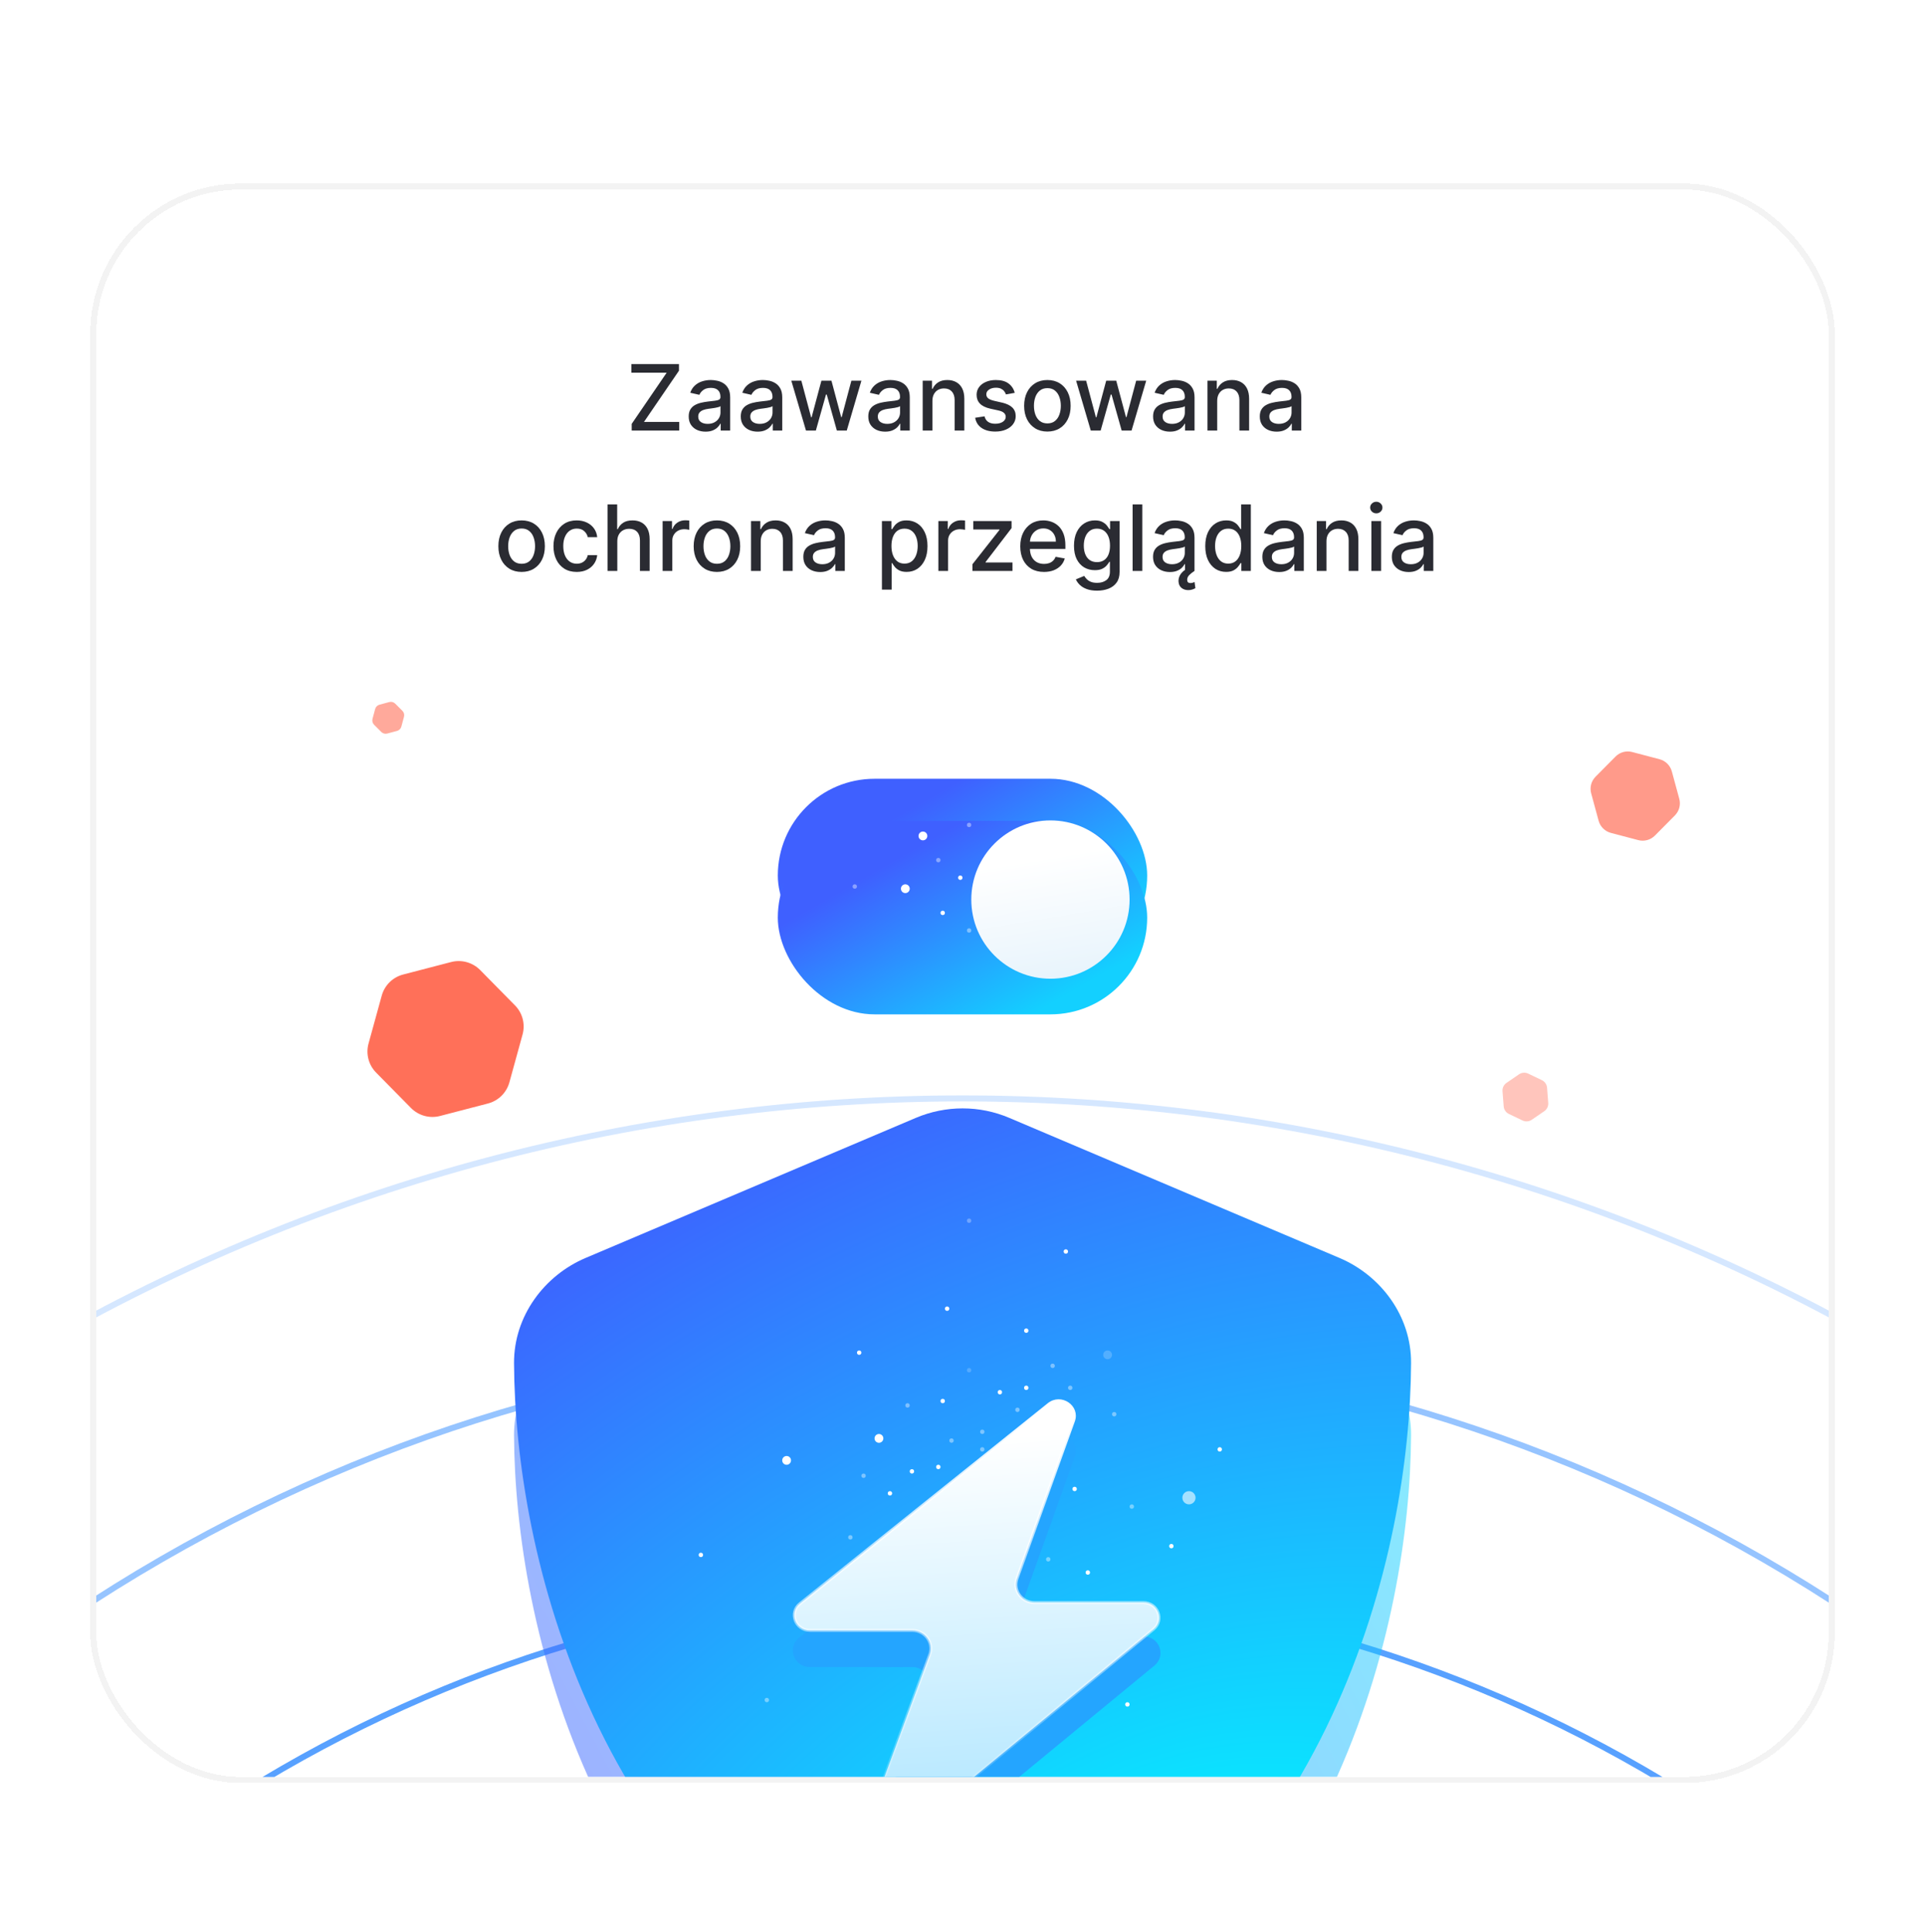 <svg width="288" height="289" viewBox="0 0 288 289" fill="none" xmlns="http://www.w3.org/2000/svg">
<g clip-path="url(#clip0_3448_36485)">
<g filter="url(#filter0_d_3448_36485)">
<g clip-path="url(#clip1_3448_36485)">
<rect x="14.4" y="24.754" width="259.2" height="237.49" rx="21.6" fill="white" shape-rendering="crispEdges"/>
<path d="M94.509 60.813V59.812L99.742 52.156H94.466V50.863H101.578V51.864L96.346 59.521H101.622V60.813H94.509Z" fill="#2A2B32"/>
<path d="M105.56 60.978C105.087 60.978 104.659 60.891 104.277 60.716C103.895 60.538 103.592 60.281 103.369 59.944C103.148 59.607 103.038 59.194 103.038 58.705C103.038 58.284 103.119 57.937 103.281 57.665C103.443 57.393 103.662 57.178 103.937 57.019C104.212 56.86 104.52 56.74 104.86 56.659C105.2 56.578 105.547 56.517 105.9 56.475C106.347 56.423 106.71 56.381 106.988 56.348C107.267 56.313 107.469 56.256 107.595 56.178C107.722 56.101 107.785 55.974 107.785 55.799V55.765C107.785 55.341 107.665 55.012 107.425 54.779C107.189 54.546 106.836 54.429 106.366 54.429C105.877 54.429 105.492 54.538 105.21 54.755C104.931 54.969 104.739 55.207 104.632 55.469L103.267 55.158C103.428 54.705 103.665 54.339 103.976 54.06C104.29 53.778 104.651 53.574 105.059 53.448C105.467 53.318 105.897 53.254 106.347 53.254C106.645 53.254 106.961 53.289 107.294 53.361C107.631 53.428 107.945 53.555 108.237 53.739C108.531 53.924 108.773 54.188 108.961 54.531C109.148 54.871 109.242 55.314 109.242 55.858V60.813H107.824V59.793H107.765C107.671 59.981 107.531 60.166 107.343 60.347C107.155 60.528 106.914 60.679 106.619 60.799C106.324 60.919 105.971 60.978 105.56 60.978ZM105.875 59.812C106.277 59.812 106.62 59.733 106.905 59.574C107.194 59.416 107.412 59.208 107.561 58.953C107.714 58.693 107.79 58.416 107.79 58.122V57.16C107.738 57.212 107.637 57.26 107.488 57.306C107.343 57.348 107.176 57.385 106.988 57.417C106.8 57.446 106.617 57.474 106.439 57.5C106.261 57.523 106.112 57.542 105.992 57.558C105.71 57.594 105.453 57.654 105.22 57.738C104.99 57.822 104.805 57.944 104.666 58.102C104.53 58.258 104.462 58.465 104.462 58.724C104.462 59.084 104.594 59.356 104.86 59.54C105.126 59.722 105.464 59.812 105.875 59.812Z" fill="#2A2B32"/>
<path d="M113.349 60.978C112.876 60.978 112.448 60.891 112.066 60.716C111.684 60.538 111.381 60.281 111.158 59.944C110.938 59.607 110.827 59.194 110.827 58.705C110.827 58.284 110.908 57.937 111.07 57.665C111.232 57.393 111.451 57.178 111.726 57.019C112.002 56.86 112.309 56.74 112.649 56.659C112.989 56.578 113.336 56.517 113.689 56.475C114.136 56.423 114.499 56.381 114.777 56.348C115.056 56.313 115.258 56.256 115.385 56.178C115.511 56.101 115.574 55.974 115.574 55.799V55.765C115.574 55.341 115.454 55.012 115.215 54.779C114.978 54.546 114.625 54.429 114.155 54.429C113.666 54.429 113.281 54.538 112.999 54.755C112.721 54.969 112.528 55.207 112.421 55.469L111.056 55.158C111.218 54.705 111.454 54.339 111.765 54.06C112.079 53.778 112.44 53.574 112.848 53.448C113.257 53.318 113.686 53.254 114.136 53.254C114.434 53.254 114.75 53.289 115.083 53.361C115.42 53.428 115.734 53.555 116.026 53.739C116.321 53.924 116.562 54.188 116.75 54.531C116.938 54.871 117.032 55.314 117.032 55.858V60.813H115.613V59.793H115.555C115.461 59.981 115.32 60.166 115.132 60.347C114.944 60.528 114.703 60.679 114.408 60.799C114.113 60.919 113.76 60.978 113.349 60.978ZM113.665 59.812C114.066 59.812 114.41 59.733 114.695 59.574C114.983 59.416 115.202 59.208 115.351 58.953C115.503 58.693 115.579 58.416 115.579 58.122V57.16C115.527 57.212 115.427 57.26 115.278 57.306C115.132 57.348 114.965 57.385 114.777 57.417C114.589 57.446 114.406 57.474 114.228 57.5C114.05 57.523 113.901 57.542 113.781 57.558C113.5 57.594 113.242 57.654 113.009 57.738C112.779 57.822 112.594 57.944 112.455 58.102C112.319 58.258 112.251 58.465 112.251 58.724C112.251 59.084 112.384 59.356 112.649 59.54C112.915 59.722 113.253 59.812 113.665 59.812Z" fill="#2A2B32"/>
<path d="M120.584 60.813L118.388 53.351H119.89L121.352 58.831H121.425L122.892 53.351H124.393L125.851 58.807H125.924L127.376 53.351H128.878L126.686 60.813H125.205L123.689 55.425H123.577L122.061 60.813H120.584Z" fill="#2A2B32"/>
<path d="M132.428 60.978C131.955 60.978 131.527 60.891 131.145 60.716C130.763 60.538 130.46 60.281 130.237 59.944C130.016 59.607 129.906 59.194 129.906 58.705C129.906 58.284 129.987 57.937 130.149 57.665C130.311 57.393 130.53 57.178 130.805 57.019C131.08 56.86 131.388 56.74 131.728 56.659C132.068 56.578 132.415 56.517 132.768 56.475C133.215 56.423 133.578 56.381 133.856 56.348C134.135 56.313 134.337 56.256 134.464 56.178C134.59 56.101 134.653 55.974 134.653 55.799V55.765C134.653 55.341 134.533 55.012 134.293 54.779C134.057 54.546 133.704 54.429 133.234 54.429C132.745 54.429 132.36 54.538 132.078 54.755C131.799 54.969 131.607 55.207 131.5 55.469L130.135 55.158C130.297 54.705 130.533 54.339 130.844 54.06C131.158 53.778 131.519 53.574 131.927 53.448C132.336 53.318 132.765 53.254 133.215 53.254C133.513 53.254 133.829 53.289 134.162 53.361C134.499 53.428 134.813 53.555 135.105 53.739C135.4 53.924 135.641 54.188 135.829 54.531C136.017 54.871 136.111 55.314 136.111 55.858V60.813H134.692V59.793H134.634C134.54 59.981 134.399 60.166 134.211 60.347C134.023 60.528 133.782 60.679 133.487 60.799C133.192 60.919 132.839 60.978 132.428 60.978ZM132.744 59.812C133.145 59.812 133.489 59.733 133.774 59.574C134.062 59.416 134.281 59.208 134.43 58.953C134.582 58.693 134.658 58.416 134.658 58.122V57.16C134.606 57.212 134.506 57.26 134.357 57.306C134.211 57.348 134.044 57.385 133.856 57.417C133.668 57.446 133.485 57.474 133.307 57.5C133.129 57.523 132.98 57.542 132.86 57.558C132.578 57.594 132.321 57.654 132.088 57.738C131.858 57.822 131.673 57.944 131.534 58.102C131.398 58.258 131.33 58.465 131.33 58.724C131.33 59.084 131.463 59.356 131.728 59.54C131.994 59.722 132.332 59.812 132.744 59.812Z" fill="#2A2B32"/>
<path d="M139.498 56.382V60.813H138.045V53.351H139.44V54.565H139.532C139.704 54.17 139.973 53.853 140.339 53.613C140.708 53.373 141.173 53.254 141.733 53.254C142.241 53.254 142.687 53.361 143.069 53.574C143.451 53.785 143.748 54.099 143.958 54.517C144.169 54.935 144.274 55.451 144.274 56.067V60.813H142.821V56.242C142.821 55.701 142.68 55.278 142.398 54.974C142.117 54.666 141.73 54.512 141.237 54.512C140.9 54.512 140.601 54.585 140.339 54.731C140.079 54.876 139.874 55.09 139.722 55.372C139.573 55.65 139.498 55.987 139.498 56.382Z" fill="#2A2B32"/>
<path d="M151.814 55.173L150.497 55.406C150.442 55.237 150.355 55.077 150.235 54.925C150.118 54.773 149.96 54.648 149.759 54.551C149.558 54.454 149.307 54.405 149.006 54.405C148.595 54.405 148.251 54.497 147.976 54.682C147.701 54.863 147.563 55.098 147.563 55.386C147.563 55.636 147.655 55.837 147.84 55.989C148.025 56.141 148.323 56.266 148.734 56.363L149.919 56.635C150.606 56.794 151.118 57.038 151.455 57.369C151.791 57.699 151.96 58.128 151.96 58.656C151.96 59.103 151.83 59.502 151.571 59.851C151.315 60.198 150.957 60.47 150.497 60.667C150.041 60.865 149.511 60.964 148.909 60.964C148.073 60.964 147.391 60.786 146.863 60.429C146.335 60.07 146.012 59.56 145.892 58.899L147.296 58.685C147.383 59.051 147.563 59.328 147.835 59.516C148.107 59.701 148.462 59.793 148.899 59.793C149.375 59.793 149.756 59.694 150.041 59.497C150.326 59.296 150.468 59.051 150.468 58.763C150.468 58.53 150.381 58.334 150.206 58.175C150.034 58.017 149.77 57.897 149.414 57.816L148.151 57.539C147.454 57.38 146.939 57.127 146.606 56.781C146.275 56.434 146.11 55.995 146.11 55.464C146.11 55.024 146.233 54.638 146.48 54.308C146.726 53.977 147.066 53.72 147.5 53.535C147.934 53.347 148.431 53.254 148.991 53.254C149.798 53.254 150.433 53.428 150.896 53.778C151.359 54.125 151.665 54.59 151.814 55.173Z" fill="#2A2B32"/>
<path d="M156.7 60.964C156.001 60.964 155.39 60.804 154.869 60.483C154.347 60.162 153.942 59.714 153.654 59.137C153.366 58.561 153.222 57.887 153.222 57.116C153.222 56.342 153.366 55.665 153.654 55.085C153.942 54.505 154.347 54.055 154.869 53.735C155.39 53.414 156.001 53.254 156.7 53.254C157.4 53.254 158.011 53.414 158.532 53.735C159.053 54.055 159.458 54.505 159.747 55.085C160.035 55.665 160.179 56.342 160.179 57.116C160.179 57.887 160.035 58.561 159.747 59.137C159.458 59.714 159.053 60.162 158.532 60.483C158.011 60.804 157.4 60.964 156.7 60.964ZM156.705 59.744C157.159 59.744 157.534 59.625 157.832 59.385C158.13 59.145 158.351 58.826 158.493 58.428C158.639 58.029 158.712 57.59 158.712 57.111C158.712 56.635 158.639 56.198 158.493 55.799C158.351 55.398 158.13 55.075 157.832 54.833C157.534 54.59 157.159 54.468 156.705 54.468C156.249 54.468 155.87 54.59 155.568 54.833C155.27 55.075 155.049 55.398 154.903 55.799C154.76 56.198 154.689 56.635 154.689 57.111C154.689 57.59 154.76 58.029 154.903 58.428C155.049 58.826 155.27 59.145 155.568 59.385C155.87 59.625 156.249 59.744 156.705 59.744Z" fill="#2A2B32"/>
<path d="M163.191 60.813L160.995 53.351H162.496L163.959 58.831H164.032L165.499 53.351H167L168.458 58.807H168.531L169.983 53.351H171.485L169.293 60.813H167.812L166.296 55.425H166.184L164.668 60.813H163.191Z" fill="#2A2B32"/>
<path d="M175.035 60.978C174.562 60.978 174.134 60.891 173.752 60.716C173.37 60.538 173.067 60.281 172.844 59.944C172.623 59.607 172.513 59.194 172.513 58.705C172.513 58.284 172.594 57.937 172.756 57.665C172.918 57.393 173.137 57.178 173.412 57.019C173.687 56.86 173.995 56.74 174.335 56.659C174.675 56.578 175.022 56.517 175.375 56.475C175.822 56.423 176.185 56.381 176.463 56.348C176.742 56.313 176.944 56.256 177.07 56.178C177.197 56.101 177.26 55.974 177.26 55.799V55.765C177.26 55.341 177.14 55.012 176.9 54.779C176.664 54.546 176.311 54.429 175.841 54.429C175.352 54.429 174.967 54.538 174.685 54.755C174.406 54.969 174.214 55.207 174.107 55.469L172.742 55.158C172.904 54.705 173.14 54.339 173.451 54.06C173.765 53.778 174.126 53.574 174.534 53.448C174.942 53.318 175.372 53.254 175.822 53.254C176.12 53.254 176.436 53.289 176.769 53.361C177.106 53.428 177.42 53.555 177.712 53.739C178.007 53.924 178.248 54.188 178.436 54.531C178.624 54.871 178.717 55.314 178.717 55.858V60.813H177.299V59.793H177.241C177.147 59.981 177.006 60.166 176.818 60.347C176.63 60.528 176.389 60.679 176.094 60.799C175.799 60.919 175.446 60.978 175.035 60.978ZM175.351 59.812C175.752 59.812 176.096 59.733 176.381 59.574C176.669 59.416 176.887 59.208 177.036 58.953C177.189 58.693 177.265 58.416 177.265 58.122V57.16C177.213 57.212 177.113 57.26 176.964 57.306C176.818 57.348 176.651 57.385 176.463 57.417C176.275 57.446 176.092 57.474 175.914 57.5C175.736 57.523 175.587 57.542 175.467 57.558C175.185 57.594 174.928 57.654 174.695 57.738C174.465 57.822 174.28 57.944 174.141 58.102C174.005 58.258 173.937 58.465 173.937 58.724C173.937 59.084 174.07 59.356 174.335 59.54C174.601 59.722 174.939 59.812 175.351 59.812Z" fill="#2A2B32"/>
<path d="M182.105 56.382V60.813H180.652V53.351H182.047V54.565H182.139C182.311 54.17 182.579 53.853 182.945 53.613C183.315 53.373 183.779 53.254 184.34 53.254C184.848 53.254 185.294 53.361 185.676 53.574C186.058 53.785 186.354 54.099 186.565 54.517C186.776 54.935 186.881 55.451 186.881 56.067V60.813H185.428V56.242C185.428 55.701 185.287 55.278 185.005 54.974C184.724 54.666 184.337 54.512 183.844 54.512C183.507 54.512 183.208 54.585 182.945 54.731C182.686 54.876 182.481 55.09 182.328 55.372C182.179 55.65 182.105 55.987 182.105 56.382Z" fill="#2A2B32"/>
<path d="M191.001 60.978C190.528 60.978 190.1 60.891 189.718 60.716C189.336 60.538 189.033 60.281 188.81 59.944C188.589 59.607 188.479 59.194 188.479 58.705C188.479 58.284 188.56 57.937 188.722 57.665C188.884 57.393 189.103 57.178 189.378 57.019C189.653 56.86 189.961 56.74 190.301 56.659C190.641 56.578 190.988 56.517 191.341 56.475C191.788 56.423 192.151 56.381 192.429 56.348C192.708 56.313 192.91 56.256 193.036 56.178C193.163 56.101 193.226 55.974 193.226 55.799V55.765C193.226 55.341 193.106 55.012 192.866 54.779C192.63 54.546 192.277 54.429 191.807 54.429C191.318 54.429 190.933 54.538 190.651 54.755C190.372 54.969 190.18 55.207 190.073 55.469L188.708 55.158C188.869 54.705 189.106 54.339 189.417 54.06C189.731 53.778 190.092 53.574 190.5 53.448C190.908 53.318 191.338 53.254 191.788 53.254C192.086 53.254 192.402 53.289 192.735 53.361C193.072 53.428 193.386 53.555 193.678 53.739C193.972 53.924 194.214 54.188 194.402 54.531C194.589 54.871 194.683 55.314 194.683 55.858V60.813H193.265V59.793H193.206C193.112 59.981 192.972 60.166 192.784 60.347C192.596 60.528 192.355 60.679 192.06 60.799C191.765 60.919 191.412 60.978 191.001 60.978ZM191.316 59.812C191.718 59.812 192.061 59.733 192.346 59.574C192.635 59.416 192.853 59.208 193.002 58.953C193.155 58.693 193.231 58.416 193.231 58.122V57.16C193.179 57.212 193.078 57.26 192.929 57.306C192.784 57.348 192.617 57.385 192.429 57.417C192.241 57.446 192.058 57.474 191.88 57.5C191.702 57.523 191.553 57.542 191.433 57.558C191.151 57.594 190.894 57.654 190.661 57.738C190.431 57.822 190.246 57.944 190.107 58.102C189.971 58.258 189.903 58.465 189.903 58.724C189.903 59.084 190.035 59.356 190.301 59.54C190.567 59.722 190.905 59.812 191.316 59.812Z" fill="#2A2B32"/>
<path d="M78.04 81.964C77.34 81.964 76.73 81.804 76.208 81.483C75.687 81.162 75.282 80.714 74.994 80.137C74.705 79.561 74.561 78.887 74.561 78.116C74.561 77.342 74.705 76.665 74.994 76.085C75.282 75.505 75.687 75.055 76.208 74.735C76.73 74.414 77.34 74.254 78.04 74.254C78.74 74.254 79.35 74.414 79.871 74.735C80.393 75.055 80.798 75.505 81.086 76.085C81.374 76.665 81.519 77.342 81.519 78.116C81.519 78.887 81.374 79.561 81.086 80.137C80.798 80.714 80.393 81.162 79.871 81.483C79.35 81.804 78.74 81.964 78.04 81.964ZM78.045 80.744C78.498 80.744 78.874 80.625 79.172 80.385C79.47 80.145 79.69 79.826 79.833 79.428C79.978 79.029 80.051 78.591 80.051 78.111C80.051 77.635 79.978 77.198 79.833 76.799C79.69 76.398 79.47 76.076 79.172 75.833C78.874 75.59 78.498 75.468 78.045 75.468C77.588 75.468 77.209 75.59 76.908 75.833C76.61 76.076 76.388 76.398 76.242 76.799C76.1 77.198 76.028 77.635 76.028 78.111C76.028 78.591 76.1 79.029 76.242 79.428C76.388 79.826 76.61 80.145 76.908 80.385C77.209 80.625 77.588 80.744 78.045 80.744Z" fill="#2A2B32"/>
<path d="M86.283 81.964C85.561 81.964 84.939 81.8 84.418 81.473C83.9 81.143 83.501 80.688 83.223 80.108C82.944 79.528 82.805 78.864 82.805 78.116C82.805 77.358 82.947 76.689 83.232 76.109C83.517 75.526 83.919 75.071 84.437 74.744C84.955 74.417 85.566 74.254 86.269 74.254C86.836 74.254 87.341 74.359 87.785 74.569C88.228 74.777 88.586 75.068 88.858 75.444C89.134 75.82 89.297 76.258 89.349 76.76H87.935C87.858 76.411 87.679 76.109 87.401 75.857C87.126 75.604 86.756 75.478 86.293 75.478C85.888 75.478 85.534 75.585 85.229 75.799C84.928 76.009 84.693 76.31 84.525 76.702C84.356 77.091 84.272 77.551 84.272 78.082C84.272 78.626 84.355 79.096 84.52 79.491C84.685 79.886 84.918 80.192 85.219 80.409C85.524 80.626 85.882 80.735 86.293 80.735C86.568 80.735 86.818 80.684 87.041 80.584C87.268 80.481 87.457 80.333 87.61 80.142C87.765 79.951 87.874 79.721 87.935 79.452H89.349C89.297 79.935 89.14 80.365 88.878 80.744C88.615 81.123 88.264 81.421 87.823 81.638C87.386 81.855 86.873 81.964 86.283 81.964Z" fill="#2A2B32"/>
<path d="M92.355 77.382V81.813H90.903V71.863H92.336V75.565H92.428C92.603 75.164 92.87 74.845 93.23 74.608C93.589 74.372 94.059 74.254 94.639 74.254C95.15 74.254 95.597 74.359 95.98 74.569C96.365 74.78 96.663 75.094 96.874 75.512C97.087 75.927 97.194 76.445 97.194 77.067V81.813H95.742V77.242C95.742 76.694 95.601 76.27 95.319 75.969C95.037 75.664 94.645 75.512 94.143 75.512C93.8 75.512 93.492 75.585 93.22 75.731C92.951 75.876 92.739 76.09 92.584 76.372C92.431 76.65 92.355 76.987 92.355 77.382Z" fill="#2A2B32"/>
<path d="M99.133 81.813V74.351H100.537V75.536H100.614C100.75 75.135 100.99 74.819 101.333 74.589C101.68 74.356 102.072 74.239 102.509 74.239C102.6 74.239 102.707 74.242 102.83 74.249C102.956 74.255 103.055 74.263 103.126 74.273V75.662C103.068 75.646 102.964 75.629 102.815 75.609C102.666 75.586 102.517 75.575 102.368 75.575C102.025 75.575 101.719 75.648 101.45 75.794C101.184 75.936 100.974 76.135 100.818 76.391C100.663 76.644 100.585 76.932 100.585 77.256V81.813H99.133Z" fill="#2A2B32"/>
<path d="M107.26 81.964C106.56 81.964 105.949 81.804 105.428 81.483C104.906 81.162 104.502 80.714 104.213 80.137C103.925 79.561 103.781 78.887 103.781 78.116C103.781 77.342 103.925 76.665 104.213 76.085C104.502 75.505 104.906 75.055 105.428 74.735C105.949 74.414 106.56 74.254 107.26 74.254C107.959 74.254 108.57 74.414 109.091 74.735C109.613 75.055 110.017 75.505 110.306 76.085C110.594 76.665 110.738 77.342 110.738 78.116C110.738 78.887 110.594 79.561 110.306 80.137C110.017 80.714 109.613 81.162 109.091 81.483C108.57 81.804 107.959 81.964 107.26 81.964ZM107.264 80.744C107.718 80.744 108.094 80.625 108.392 80.385C108.69 80.145 108.91 79.826 109.052 79.428C109.198 79.029 109.271 78.591 109.271 78.111C109.271 77.635 109.198 77.198 109.052 76.799C108.91 76.398 108.69 76.076 108.392 75.833C108.094 75.59 107.718 75.468 107.264 75.468C106.808 75.468 106.429 75.59 106.128 75.833C105.83 76.076 105.608 76.398 105.462 76.799C105.319 77.198 105.248 77.635 105.248 78.111C105.248 78.591 105.319 79.029 105.462 79.428C105.608 79.826 105.83 80.145 106.128 80.385C106.429 80.625 106.808 80.744 107.264 80.744Z" fill="#2A2B32"/>
<path d="M113.812 77.382V81.813H112.36V74.351H113.754V75.565H113.846C114.018 75.17 114.287 74.853 114.653 74.613C115.022 74.374 115.487 74.254 116.047 74.254C116.556 74.254 117.001 74.361 117.383 74.574C117.765 74.785 118.062 75.099 118.272 75.517C118.483 75.935 118.588 76.451 118.588 77.067V81.813H117.135V77.242C117.135 76.701 116.995 76.278 116.713 75.974C116.431 75.666 116.044 75.512 115.552 75.512C115.215 75.512 114.915 75.585 114.653 75.731C114.394 75.876 114.188 76.09 114.036 76.372C113.887 76.65 113.812 76.987 113.812 77.382Z" fill="#2A2B32"/>
<path d="M122.708 81.978C122.235 81.978 121.808 81.891 121.425 81.716C121.043 81.538 120.74 81.281 120.517 80.944C120.297 80.607 120.187 80.194 120.187 79.705C120.187 79.284 120.267 78.937 120.429 78.665C120.591 78.393 120.81 78.178 121.085 78.019C121.361 77.86 121.668 77.74 122.008 77.659C122.348 77.578 122.695 77.517 123.048 77.475C123.495 77.423 123.858 77.381 124.136 77.348C124.415 77.313 124.617 77.256 124.744 77.178C124.87 77.101 124.933 76.974 124.933 76.799V76.765C124.933 76.341 124.813 76.012 124.574 75.779C124.337 75.546 123.984 75.429 123.515 75.429C123.025 75.429 122.64 75.538 122.358 75.755C122.08 75.969 121.887 76.207 121.78 76.469L120.415 76.158C120.577 75.705 120.813 75.339 121.124 75.06C121.438 74.778 121.799 74.574 122.208 74.448C122.616 74.318 123.045 74.254 123.495 74.254C123.793 74.254 124.109 74.289 124.442 74.361C124.779 74.428 125.093 74.555 125.385 74.74C125.68 74.924 125.921 75.188 126.109 75.531C126.297 75.871 126.391 76.314 126.391 76.858V81.813H124.972V80.793H124.914C124.82 80.981 124.679 81.165 124.491 81.347C124.303 81.528 124.062 81.679 123.767 81.799C123.472 81.918 123.119 81.978 122.708 81.978ZM123.024 80.812C123.425 80.812 123.769 80.733 124.054 80.574C124.342 80.416 124.561 80.208 124.71 79.953C124.862 79.693 124.938 79.416 124.938 79.122V78.16C124.886 78.212 124.786 78.26 124.637 78.305C124.491 78.348 124.324 78.385 124.136 78.417C123.949 78.446 123.766 78.474 123.587 78.5C123.409 78.522 123.26 78.542 123.14 78.558C122.859 78.594 122.601 78.654 122.368 78.738C122.138 78.822 121.953 78.944 121.814 79.102C121.678 79.258 121.61 79.465 121.61 79.724C121.61 80.084 121.743 80.356 122.008 80.54C122.274 80.722 122.612 80.812 123.024 80.812Z" fill="#2A2B32"/>
<path d="M131.946 84.612V74.351H133.365V75.561H133.486C133.571 75.405 133.692 75.225 133.851 75.021C134.009 74.817 134.23 74.639 134.511 74.487C134.793 74.331 135.166 74.254 135.629 74.254C136.231 74.254 136.769 74.406 137.242 74.71C137.715 75.015 138.086 75.454 138.354 76.027C138.627 76.6 138.763 77.29 138.763 78.097C138.763 78.903 138.628 79.595 138.359 80.171C138.091 80.744 137.721 81.186 137.252 81.498C136.782 81.805 136.246 81.959 135.644 81.959C135.19 81.959 134.819 81.883 134.531 81.731C134.246 81.579 134.022 81.4 133.86 81.196C133.699 80.992 133.574 80.811 133.486 80.652H133.399V84.612H131.946ZM133.37 78.082C133.37 78.607 133.446 79.067 133.598 79.462C133.75 79.857 133.971 80.166 134.259 80.39C134.547 80.61 134.9 80.72 135.318 80.72C135.752 80.72 136.115 80.605 136.406 80.375C136.698 80.142 136.918 79.826 137.067 79.428C137.219 79.029 137.295 78.581 137.295 78.082C137.295 77.59 137.221 77.148 137.072 76.756C136.926 76.364 136.706 76.055 136.411 75.828C136.12 75.601 135.755 75.488 135.318 75.488C134.897 75.488 134.541 75.596 134.249 75.813C133.961 76.03 133.742 76.333 133.593 76.722C133.444 77.11 133.37 77.564 133.37 78.082Z" fill="#2A2B32"/>
<path d="M140.39 81.813V74.351H141.794V75.536H141.872C142.008 75.135 142.248 74.819 142.591 74.589C142.938 74.356 143.329 74.239 143.767 74.239C143.857 74.239 143.964 74.242 144.087 74.249C144.214 74.255 144.312 74.263 144.384 74.273V75.662C144.325 75.646 144.222 75.629 144.073 75.609C143.924 75.586 143.775 75.575 143.626 75.575C143.283 75.575 142.976 75.648 142.708 75.794C142.442 75.936 142.231 76.135 142.076 76.391C141.921 76.644 141.843 76.932 141.843 77.256V81.813H140.39Z" fill="#2A2B32"/>
<path d="M145.485 81.813V80.817L149.528 75.682V75.614H145.617V74.351H151.34V75.41L147.453 80.482V80.55H151.476V81.813H145.485Z" fill="#2A2B32"/>
<path d="M156.192 81.964C155.457 81.964 154.824 81.807 154.292 81.493C153.765 81.175 153.356 80.73 153.068 80.157C152.783 79.58 152.641 78.905 152.641 78.131C152.641 77.366 152.783 76.692 153.068 76.109C153.356 75.526 153.758 75.071 154.273 74.744C154.791 74.417 155.397 74.254 156.09 74.254C156.511 74.254 156.919 74.323 157.314 74.463C157.71 74.602 158.064 74.82 158.378 75.118C158.693 75.416 158.94 75.803 159.122 76.28C159.303 76.752 159.394 77.327 159.394 78.004V78.519H153.462V77.431H157.97C157.97 77.049 157.893 76.71 157.737 76.416C157.582 76.118 157.363 75.883 157.081 75.711C156.803 75.54 156.476 75.454 156.1 75.454C155.692 75.454 155.335 75.554 155.031 75.755C154.73 75.952 154.497 76.212 154.331 76.532C154.169 76.85 154.088 77.195 154.088 77.567V78.417C154.088 78.916 154.176 79.34 154.351 79.69C154.529 80.04 154.777 80.307 155.094 80.492C155.412 80.673 155.782 80.764 156.207 80.764C156.482 80.764 156.733 80.725 156.96 80.647C157.186 80.566 157.382 80.447 157.548 80.288C157.713 80.129 157.839 79.933 157.927 79.7L159.301 79.948C159.191 80.353 158.994 80.707 158.709 81.012C158.427 81.313 158.072 81.548 157.645 81.716C157.22 81.881 156.736 81.964 156.192 81.964Z" fill="#2A2B32"/>
<path d="M164.134 84.767C163.542 84.767 163.032 84.689 162.604 84.534C162.18 84.379 161.833 84.173 161.564 83.917C161.295 83.661 161.095 83.381 160.962 83.076L162.21 82.561C162.298 82.704 162.414 82.855 162.56 83.013C162.709 83.175 162.91 83.313 163.163 83.426C163.419 83.54 163.747 83.596 164.149 83.596C164.7 83.596 165.155 83.462 165.514 83.193C165.874 82.927 166.053 82.503 166.053 81.92V80.453H165.961C165.874 80.612 165.747 80.788 165.582 80.983C165.42 81.177 165.197 81.345 164.912 81.488C164.627 81.63 164.256 81.701 163.799 81.701C163.21 81.701 162.678 81.564 162.206 81.289C161.736 81.01 161.363 80.6 161.088 80.059C160.816 79.515 160.68 78.846 160.68 78.053C160.68 77.259 160.814 76.579 161.083 76.012C161.355 75.445 161.728 75.011 162.201 74.71C162.674 74.406 163.21 74.254 163.809 74.254C164.272 74.254 164.646 74.331 164.931 74.487C165.216 74.639 165.438 74.817 165.597 75.021C165.759 75.225 165.883 75.405 165.971 75.561H166.078V74.351H167.501V81.978C167.501 82.62 167.352 83.146 167.054 83.557C166.756 83.969 166.353 84.273 165.845 84.471C165.339 84.668 164.769 84.767 164.134 84.767ZM164.12 80.497C164.538 80.497 164.891 80.4 165.179 80.205C165.47 80.008 165.691 79.726 165.84 79.36C165.992 78.991 166.068 78.548 166.068 78.033C166.068 77.531 165.994 77.089 165.845 76.707C165.696 76.325 165.477 76.027 165.189 75.813C164.9 75.596 164.544 75.488 164.12 75.488C163.683 75.488 163.318 75.601 163.027 75.828C162.735 76.051 162.515 76.356 162.366 76.741C162.22 77.126 162.147 77.557 162.147 78.033C162.147 78.522 162.222 78.952 162.371 79.321C162.52 79.69 162.74 79.978 163.032 80.186C163.326 80.393 163.689 80.497 164.12 80.497Z" fill="#2A2B32"/>
<path d="M170.902 71.863V81.813H169.449V71.863H170.902Z" fill="#2A2B32"/>
<path d="M175.028 81.978C174.555 81.978 174.128 81.891 173.745 81.716C173.363 81.538 173.06 81.281 172.837 80.944C172.617 80.607 172.507 80.194 172.507 79.705C172.507 79.284 172.588 78.937 172.75 78.665C172.911 78.393 173.13 78.178 173.405 78.019C173.681 77.86 173.988 77.74 174.329 77.659C174.669 77.578 175.015 77.517 175.368 77.475C175.815 77.423 176.178 77.381 176.456 77.348C176.735 77.313 176.937 77.256 177.064 77.178C177.19 77.101 177.253 76.974 177.253 76.799V76.765C177.253 76.341 177.133 76.012 176.894 75.779C176.657 75.546 176.304 75.429 175.835 75.429C175.346 75.429 174.96 75.538 174.678 75.755C174.4 75.969 174.207 76.207 174.1 76.469L172.735 76.158C172.897 75.705 173.133 75.339 173.444 75.06C173.758 74.778 174.12 74.574 174.528 74.448C174.936 74.318 175.365 74.254 175.815 74.254C176.113 74.254 176.429 74.289 176.763 74.361C177.099 74.428 177.414 74.555 177.705 74.74C178 74.924 178.241 75.188 178.429 75.531C178.617 75.871 178.711 76.314 178.711 76.858V81.813H177.292V80.793H177.234C177.14 80.981 176.999 81.165 176.811 81.347C176.623 81.528 176.382 81.679 176.087 81.799C175.792 81.918 175.439 81.978 175.028 81.978ZM175.344 80.812C175.746 80.812 176.089 80.733 176.374 80.574C176.662 80.416 176.881 80.208 177.03 79.953C177.182 79.693 177.258 79.416 177.258 79.122V78.16C177.206 78.212 177.106 78.26 176.957 78.305C176.811 78.348 176.644 78.385 176.456 78.417C176.269 78.446 176.086 78.474 175.907 78.5C175.729 78.522 175.58 78.542 175.461 78.558C175.179 78.594 174.921 78.654 174.688 78.738C174.458 78.822 174.273 78.944 174.134 79.102C173.998 79.258 173.93 79.465 173.93 79.724C173.93 80.084 174.063 80.356 174.329 80.54C174.594 80.722 174.933 80.812 175.344 80.812ZM177.783 84.685C177.375 84.685 177.035 84.575 176.763 84.354C176.494 84.137 176.346 83.82 176.32 83.402C176.304 83.156 176.345 82.908 176.442 82.659C176.539 82.409 176.703 82.173 176.933 81.949C177.163 81.726 177.467 81.528 177.846 81.357L178.711 81.813C178.413 82.004 178.155 82.207 177.938 82.421C177.721 82.634 177.613 82.877 177.613 83.149C177.613 83.298 177.65 83.415 177.725 83.499C177.799 83.583 177.927 83.626 178.108 83.626C178.241 83.626 178.359 83.608 178.463 83.572C178.567 83.536 178.651 83.502 178.716 83.47L178.842 84.393C178.729 84.461 178.583 84.526 178.405 84.587C178.23 84.652 178.023 84.685 177.783 84.685Z" fill="#2A2B32"/>
<path d="M183.439 81.959C182.837 81.959 182.299 81.805 181.826 81.498C181.357 81.186 180.987 80.744 180.719 80.171C180.453 79.595 180.32 78.903 180.32 78.097C180.32 77.29 180.455 76.6 180.723 76.027C180.995 75.454 181.368 75.015 181.841 74.71C182.314 74.406 182.85 74.254 183.449 74.254C183.912 74.254 184.285 74.331 184.566 74.487C184.851 74.639 185.072 74.817 185.227 75.021C185.386 75.225 185.509 75.405 185.596 75.561H185.684V71.863H187.136V81.813H185.718V80.652H185.596C185.509 80.811 185.383 80.992 185.217 81.196C185.055 81.4 184.832 81.579 184.547 81.731C184.262 81.883 183.893 81.959 183.439 81.959ZM183.76 80.72C184.178 80.72 184.531 80.61 184.819 80.39C185.111 80.166 185.331 79.857 185.48 79.462C185.632 79.067 185.708 78.607 185.708 78.082C185.708 77.564 185.634 77.11 185.485 76.722C185.336 76.333 185.117 76.03 184.829 75.813C184.54 75.596 184.184 75.488 183.76 75.488C183.323 75.488 182.958 75.601 182.667 75.828C182.375 76.055 182.155 76.364 182.006 76.756C181.86 77.148 181.787 77.59 181.787 78.082C181.787 78.581 181.862 79.029 182.011 79.428C182.16 79.826 182.38 80.142 182.672 80.375C182.966 80.605 183.329 80.72 183.76 80.72Z" fill="#2A2B32"/>
<path d="M191.381 81.978C190.909 81.978 190.481 81.891 190.099 81.716C189.717 81.538 189.414 81.281 189.19 80.944C188.97 80.607 188.86 80.194 188.86 79.705C188.86 79.284 188.941 78.937 189.103 78.665C189.265 78.393 189.483 78.178 189.759 78.019C190.034 77.86 190.342 77.74 190.682 77.659C191.022 77.578 191.369 77.517 191.722 77.475C192.169 77.423 192.531 77.381 192.81 77.348C193.088 77.313 193.291 77.256 193.417 77.178C193.543 77.101 193.607 76.974 193.607 76.799V76.765C193.607 76.341 193.487 76.012 193.247 75.779C193.011 75.546 192.658 75.429 192.188 75.429C191.699 75.429 191.313 75.538 191.032 75.755C190.753 75.969 190.56 76.207 190.454 76.469L189.088 76.158C189.25 75.705 189.487 75.339 189.798 75.06C190.112 74.778 190.473 74.574 190.881 74.448C191.289 74.318 191.718 74.254 192.169 74.254C192.467 74.254 192.782 74.289 193.116 74.361C193.453 74.428 193.767 74.555 194.058 74.74C194.353 74.924 194.595 75.188 194.782 75.531C194.97 75.871 195.064 76.314 195.064 76.858V81.813H193.646V80.793H193.587C193.493 80.981 193.352 81.165 193.165 81.347C192.977 81.528 192.735 81.679 192.441 81.799C192.146 81.918 191.793 81.978 191.381 81.978ZM191.697 80.812C192.099 80.812 192.442 80.733 192.727 80.574C193.016 80.416 193.234 80.208 193.383 79.953C193.535 79.693 193.611 79.416 193.611 79.122V78.16C193.56 78.212 193.459 78.26 193.31 78.305C193.165 78.348 192.998 78.385 192.81 78.417C192.622 78.446 192.439 78.474 192.261 78.5C192.083 78.522 191.934 78.542 191.814 78.558C191.532 78.594 191.275 78.654 191.041 78.738C190.811 78.822 190.627 78.944 190.488 79.102C190.352 79.258 190.283 79.465 190.283 79.724C190.283 80.084 190.416 80.356 190.682 80.54C190.947 80.722 191.286 80.812 191.697 80.812Z" fill="#2A2B32"/>
<path d="M198.452 77.382V81.813H196.999V74.351H198.393V75.565H198.486C198.657 75.17 198.926 74.853 199.292 74.613C199.661 74.374 200.126 74.254 200.687 74.254C201.195 74.254 201.64 74.361 202.023 74.574C202.405 74.785 202.701 75.099 202.912 75.517C203.122 75.935 203.227 76.451 203.227 77.067V81.813H201.775V77.242C201.775 76.701 201.634 76.278 201.352 75.974C201.07 75.666 200.683 75.512 200.191 75.512C199.854 75.512 199.555 75.585 199.292 75.731C199.033 75.876 198.827 76.09 198.675 76.372C198.526 76.65 198.452 76.987 198.452 77.382Z" fill="#2A2B32"/>
<path d="M205.176 81.813V74.351H206.628V81.813H205.176ZM205.909 73.199C205.657 73.199 205.44 73.115 205.258 72.947C205.08 72.775 204.991 72.571 204.991 72.335C204.991 72.095 205.08 71.891 205.258 71.722C205.44 71.551 205.657 71.465 205.909 71.465C206.162 71.465 206.377 71.551 206.555 71.722C206.737 71.891 206.828 72.095 206.828 72.335C206.828 72.571 206.737 72.775 206.555 72.947C206.377 73.115 206.162 73.199 205.909 73.199Z" fill="#2A2B32"/>
<path d="M210.754 81.978C210.281 81.978 209.854 81.891 209.472 81.716C209.09 81.538 208.787 81.281 208.563 80.944C208.343 80.607 208.233 80.194 208.233 79.705C208.233 79.284 208.314 78.937 208.476 78.665C208.638 78.393 208.856 78.178 209.132 78.019C209.407 77.86 209.715 77.74 210.055 77.659C210.395 77.578 210.741 77.517 211.094 77.475C211.541 77.423 211.904 77.381 212.183 77.348C212.461 77.313 212.664 77.256 212.79 77.178C212.916 77.101 212.98 76.974 212.98 76.799V76.765C212.98 76.341 212.86 76.012 212.62 75.779C212.384 75.546 212.031 75.429 211.561 75.429C211.072 75.429 210.686 75.538 210.405 75.755C210.126 75.969 209.933 76.207 209.826 76.469L208.461 76.158C208.623 75.705 208.86 75.339 209.171 75.06C209.485 74.778 209.846 74.574 210.254 74.448C210.662 74.318 211.091 74.254 211.541 74.254C211.839 74.254 212.155 74.289 212.489 74.361C212.826 74.428 213.14 74.555 213.431 74.74C213.726 74.924 213.967 75.188 214.155 75.531C214.343 75.871 214.437 76.314 214.437 76.858V81.813H213.018V80.793H212.96C212.866 80.981 212.725 81.165 212.537 81.347C212.35 81.528 212.108 81.679 211.813 81.799C211.519 81.918 211.166 81.978 210.754 81.978ZM211.07 80.812C211.472 80.812 211.815 80.733 212.1 80.574C212.388 80.416 212.607 80.208 212.756 79.953C212.908 79.693 212.984 79.416 212.984 79.122V78.16C212.933 78.212 212.832 78.26 212.683 78.305C212.537 78.348 212.371 78.385 212.183 78.417C211.995 78.446 211.812 78.474 211.634 78.5C211.456 78.522 211.307 78.542 211.187 78.558C210.905 78.594 210.647 78.654 210.414 78.738C210.184 78.822 210 78.944 209.86 79.102C209.724 79.258 209.656 79.465 209.656 79.724C209.656 80.084 209.789 80.356 210.055 80.54C210.32 80.722 210.659 80.812 211.07 80.812Z" fill="#2A2B32"/>
<g filter="url(#filter1_f_3448_36485)">
<rect x="116.369" y="112.908" width="55.261" height="28.946" rx="14.473" fill="url(#paint0_linear_3448_36485)"/>
</g>
<g filter="url(#filter2_i_3448_36485)">
<rect x="116.369" y="112.908" width="55.261" height="28.946" rx="14.473" fill="url(#paint1_linear_3448_36485)"/>
</g>
<g style="mix-blend-mode:overlay" filter="url(#filter3_f_3448_36485)">
<circle cx="135.447" cy="129.355" r="0.658" fill="white" style="mix-blend-mode:overlay"/>
</g>
<circle style="mix-blend-mode:overlay" cx="141.039" cy="132.973" r="0.329" fill="white"/>
<circle style="mix-blend-mode:overlay" opacity="0.4" cx="127.882" cy="129.026" r="0.329" fill="white"/>
<circle style="mix-blend-mode:overlay" opacity="0.4" cx="144.987" cy="119.815" r="0.329" fill="white"/>
<circle style="mix-blend-mode:overlay" opacity="0.4" cx="144.987" cy="135.604" r="0.329" fill="white"/>
<circle style="mix-blend-mode:overlay" opacity="0.4" cx="140.382" cy="125.079" r="0.329" fill="white"/>
<g style="mix-blend-mode:overlay" filter="url(#filter4_f_3448_36485)">
<circle cx="138.079" cy="121.461" r="0.658" fill="white" style="mix-blend-mode:overlay"/>
</g>
<circle style="mix-blend-mode:overlay" cx="143.671" cy="127.71" r="0.329" fill="white"/>
<g filter="url(#filter5_di_3448_36485)">
<circle cx="157.157" cy="127.381" r="11.842" fill="url(#paint2_linear_3448_36485)"/>
</g>
<circle opacity="0.2" cx="144" cy="437.238" r="276.512" stroke="#2F8AFF" stroke-width="0.9"/>
<circle opacity="0.5" cx="144" cy="437.237" r="239.672" stroke="#2F8AFF" stroke-width="0.9"/>
<circle opacity="0.8" cx="144" cy="437.238" r="203.489" stroke="#2F8AFF" stroke-width="0.9"/>
<path d="M67.495 140.324L60.317 142.192C58.76 142.597 57.537 143.801 57.109 145.357L55.139 152.512C54.709 154.063 55.142 155.727 56.274 156.871L61.482 162.157C62.613 163.302 64.269 163.762 65.826 163.357L73.004 161.488C74.56 161.083 75.783 159.88 76.212 158.323L78.181 151.169C78.612 149.618 78.179 147.954 77.047 146.81L71.839 141.523C70.707 140.379 69.051 139.919 67.495 140.324Z" fill="#FF7059"/>
<path opacity="0.4" d="M230.68 157.997L228.634 157.017C228.19 156.805 227.666 156.845 227.259 157.124L225.387 158.407C224.98 158.685 224.753 159.159 224.792 159.65L224.966 161.913C225.004 162.404 225.3 162.838 225.744 163.051L227.79 164.031C228.234 164.243 228.757 164.203 229.165 163.924L231.037 162.641C231.444 162.363 231.671 161.889 231.632 161.398L231.458 159.135C231.42 158.644 231.124 158.21 230.68 157.997Z" fill="#FF7059"/>
<path opacity="0.6" d="M58.241 101.431L56.776 101.823C56.459 101.908 56.211 102.156 56.125 102.475L55.733 103.94C55.648 104.258 55.738 104.598 55.971 104.83L57.044 105.903C57.277 106.135 57.616 106.227 57.934 106.142L59.398 105.749C59.716 105.664 59.964 105.416 60.05 105.098L60.442 103.632C60.527 103.314 60.436 102.975 60.203 102.743L59.131 101.669C58.898 101.437 58.559 101.346 58.241 101.431Z" fill="#FF7059"/>
<path opacity="0.7" d="M248.293 109.987L244.189 108.905C243.3 108.671 242.352 108.928 241.702 109.584L238.713 112.599C238.063 113.252 237.812 114.203 238.056 115.091L239.17 119.188C239.413 120.077 240.11 120.77 241 121.005L245.104 122.087C245.993 122.321 246.941 122.064 247.591 121.408L250.58 118.393C251.23 117.74 251.481 116.789 251.237 115.901L250.123 111.804C249.88 110.915 249.183 110.222 248.293 109.987Z" fill="#FF7059"/>
<g opacity="0.5" filter="url(#filter6_f_3448_36485)">
<path d="M150.997 174.442C146.552 172.548 141.491 172.548 137.018 174.442L87.613 195.398C81.468 198.006 76.869 204.068 76.905 211.142C77.042 239.129 88.441 289.875 136.626 312.942C141.295 315.151 146.72 315.151 151.389 312.942C199.563 289.875 210.97 239.129 211.11 211.142C211.166 204.068 206.553 198.006 200.402 195.398L150.997 174.442Z" fill="url(#paint3_linear_3448_36485)"/>
</g>
<g filter="url(#filter7_ii_3448_36485)">
<path d="M150.998 174.44C146.552 172.546 141.491 172.546 137.018 174.44L87.614 195.396C81.468 198.004 76.869 204.066 76.905 211.14C77.042 239.127 88.441 289.873 136.626 312.94C141.296 315.149 146.72 315.149 151.389 312.94C199.563 289.873 210.971 239.127 211.11 211.14C211.166 204.066 206.553 198.004 200.402 195.396L150.998 174.44Z" fill="url(#paint4_radial_3448_36485)"/>
</g>
<circle cx="175.249" cy="227.708" r="0.329" fill="white" style="mix-blend-mode:overlay"/>
<g opacity="0.6" filter="url(#filter8_f_3448_36485)">
<circle cx="177.88" cy="220.471" r="0.987" fill="white" style="mix-blend-mode:overlay"/>
</g>
<circle cx="104.857" cy="229.024" r="0.329" fill="white" style="mix-blend-mode:overlay"/>
<circle cx="117.685" cy="214.881" r="0.658" fill="white" style="mix-blend-mode:overlay"/>
<circle cx="128.54" cy="198.763" r="0.329" fill="white" style="mix-blend-mode:overlay"/>
<circle cx="159.46" cy="183.632" r="0.329" fill="white" style="mix-blend-mode:overlay"/>
<circle cx="182.485" cy="213.235" r="0.329" fill="white" style="mix-blend-mode:overlay"/>
<circle cx="168.67" cy="251.391" r="0.329" fill="white" style="mix-blend-mode:overlay"/>
<circle cx="162.749" cy="231.655" r="0.329" fill="white" style="mix-blend-mode:overlay"/>
<circle cx="149.592" cy="204.682" r="0.329" fill="white" style="mix-blend-mode:overlay"/>
<circle cx="153.539" cy="195.473" r="0.329" fill="white" style="mix-blend-mode:overlay"/>
<circle cx="153.539" cy="204.024" r="0.329" fill="white" style="mix-blend-mode:overlay"/>
<g opacity="0.2">
<circle cx="144.987" cy="201.393" r="0.329" fill="white" style="mix-blend-mode:overlay"/>
</g>
<circle cx="136.434" cy="216.524" r="0.329" fill="white" style="mix-blend-mode:overlay"/>
<g opacity="0.3">
<circle cx="144.987" cy="179.026" r="0.329" fill="white" style="mix-blend-mode:overlay"/>
</g>
<circle cx="133.145" cy="219.813" r="0.329" fill="white" style="mix-blend-mode:overlay"/>
<g opacity="0.4">
<circle cx="129.198" cy="217.182" r="0.329" fill="white" style="mix-blend-mode:overlay"/>
</g>
<g opacity="0.4">
<circle cx="135.776" cy="206.657" r="0.329" fill="white" style="mix-blend-mode:overlay"/>
</g>
<g opacity="0.4">
<circle cx="142.355" cy="211.919" r="0.329" fill="white" style="mix-blend-mode:overlay"/>
</g>
<g opacity="0.4">
<circle cx="146.96" cy="210.604" r="0.329" fill="white" style="mix-blend-mode:overlay"/>
</g>
<g opacity="0.4">
<circle cx="146.96" cy="213.235" r="0.329" fill="white" style="mix-blend-mode:overlay"/>
</g>
<g opacity="0.4">
<circle cx="160.118" cy="213.235" r="0.329" fill="white" style="mix-blend-mode:overlay"/>
</g>
<g opacity="0.4">
<circle cx="160.118" cy="204.024" r="0.329" fill="white" style="mix-blend-mode:overlay"/>
</g>
<g opacity="0.4">
<circle cx="157.486" cy="200.735" r="0.329" fill="white" style="mix-blend-mode:overlay"/>
</g>
<g opacity="0.4">
<circle cx="156.828" cy="229.682" r="0.329" fill="white" style="mix-blend-mode:overlay"/>
</g>
<g opacity="0.4">
<circle cx="152.223" cy="207.315" r="0.329" fill="white" style="mix-blend-mode:overlay"/>
</g>
<g filter="url(#filter9_f_3448_36485)">
<circle cx="131.5" cy="211.591" r="0.658" fill="white" style="mix-blend-mode:overlay"/>
</g>
<circle cx="140.382" cy="215.866" r="0.329" fill="white" style="mix-blend-mode:overlay"/>
<circle cx="141.04" cy="205.999" r="0.329" fill="white" style="mix-blend-mode:overlay"/>
<circle cx="160.775" cy="219.157" r="0.329" fill="white" style="mix-blend-mode:overlay"/>
<g opacity="0.2">
<circle cx="165.709" cy="199.091" r="0.658" fill="white" style="mix-blend-mode:overlay"/>
</g>
<g opacity="0.4">
<circle cx="166.696" cy="207.972" r="0.329" fill="white" style="mix-blend-mode:overlay"/>
</g>
<g opacity="0.4">
<circle cx="114.725" cy="250.733" r="0.329" fill="white" style="mix-blend-mode:overlay"/>
</g>
<g opacity="0.4">
<circle cx="127.224" cy="226.393" r="0.329" fill="white" style="mix-blend-mode:overlay"/>
</g>
<circle cx="141.697" cy="192.184" r="0.329" fill="white" style="mix-blend-mode:overlay"/>
<g opacity="0.4">
<circle cx="169.327" cy="221.788" r="0.329" fill="white" style="mix-blend-mode:overlay"/>
</g>
<g filter="url(#filter10_f_3448_36485)">
<path d="M156.765 211.585L119.545 241.401C117.695 242.884 118.775 245.8 121.174 245.8H136.478C138.25 245.8 139.485 247.506 138.885 249.125L129.149 275.372C128.261 277.766 131.214 279.753 133.212 278.107L172.714 245.578C174.53 244.082 173.44 241.201 171.058 241.201H154.775C153.014 241.201 151.78 239.515 152.358 237.901L160.81 214.316C161.66 211.944 158.76 209.987 156.765 211.585Z" fill="#24A5FF" style="mix-blend-mode:multiply"/>
</g>
<path d="M119.686 236.313L156.905 206.497C157.817 205.767 158.932 205.847 159.729 206.385C160.525 206.922 160.984 207.902 160.599 208.977L152.146 232.562C151.512 234.331 152.868 236.162 154.775 236.162H171.058C173.245 236.162 174.212 238.789 172.571 240.14L133.069 272.67C132.156 273.422 131.029 273.346 130.224 272.804C129.42 272.263 128.958 271.272 129.36 270.187L139.096 243.939C139.754 242.165 138.396 240.311 136.478 240.311H121.174C118.972 240.311 118.014 237.653 119.686 236.313Z" fill="url(#paint5_linear_3448_36485)" stroke="url(#paint6_linear_3448_36485)" stroke-width="0.45"/>
</g>
<rect x="13.95" y="24.304" width="260.1" height="238.39" rx="22.05" stroke="black" stroke-opacity="0.05" stroke-width="0.9" shape-rendering="crispEdges"/>
</g>
</g>
<defs>
<filter id="filter0_d_3448_36485" x="-8.1" y="5.854" width="304.2" height="282.491" filterUnits="userSpaceOnUse" color-interpolation-filters="sRGB">
<feFlood flood-opacity="0" result="BackgroundImageFix"/>
<feColorMatrix in="SourceAlpha" type="matrix" values="0 0 0 0 0 0 0 0 0 0 0 0 0 0 0 0 0 0 127 0" result="hardAlpha"/>
<feOffset dy="3.6"/>
<feGaussianBlur stdDeviation="10.8"/>
<feComposite in2="hardAlpha" operator="out"/>
<feColorMatrix type="matrix" values="0 0 0 0 0 0 0 0 0 0 0 0 0 0 0 0 0 0 0.05 0"/>
<feBlend mode="normal" in2="BackgroundImageFix" result="effect1_dropShadow_3448_36485"/>
<feBlend mode="normal" in="SourceGraphic" in2="effect1_dropShadow_3448_36485" result="shape"/>
</filter>
<filter id="filter1_f_3448_36485" x="103.769" y="100.308" width="80.461" height="54.145" filterUnits="userSpaceOnUse" color-interpolation-filters="sRGB">
<feFlood flood-opacity="0" result="BackgroundImageFix"/>
<feBlend mode="normal" in="SourceGraphic" in2="BackgroundImageFix" result="shape"/>
<feGaussianBlur stdDeviation="6.3" result="effect1_foregroundBlur_3448_36485"/>
</filter>
<filter id="filter2_i_3448_36485" x="116.369" y="112.908" width="55.261" height="35.245" filterUnits="userSpaceOnUse" color-interpolation-filters="sRGB">
<feFlood flood-opacity="0" result="BackgroundImageFix"/>
<feBlend mode="normal" in="SourceGraphic" in2="BackgroundImageFix" result="shape"/>
<feColorMatrix in="SourceAlpha" type="matrix" values="0 0 0 0 0 0 0 0 0 0 0 0 0 0 0 0 0 0 127 0" result="hardAlpha"/>
<feOffset dy="6.3"/>
<feGaussianBlur stdDeviation="4.95"/>
<feComposite in2="hardAlpha" operator="arithmetic" k2="-1" k3="1"/>
<feColorMatrix type="matrix" values="0 0 0 0 0 0 0 0 0 0 0 0 0 0 0 0 0 0 0.25 0"/>
<feBlend mode="normal" in2="shape" result="effect1_innerShadow_3448_36485"/>
</filter>
<filter id="filter3_f_3448_36485" x="132.989" y="126.897" width="4.916" height="4.916" filterUnits="userSpaceOnUse" color-interpolation-filters="sRGB">
<feFlood flood-opacity="0" result="BackgroundImageFix"/>
<feBlend mode="normal" in="SourceGraphic" in2="BackgroundImageFix" result="shape"/>
<feGaussianBlur stdDeviation="0.9" result="effect1_foregroundBlur_3448_36485"/>
</filter>
<filter id="filter4_f_3448_36485" x="136.521" y="119.903" width="3.116" height="3.116" filterUnits="userSpaceOnUse" color-interpolation-filters="sRGB">
<feFlood flood-opacity="0" result="BackgroundImageFix"/>
<feBlend mode="normal" in="SourceGraphic" in2="BackgroundImageFix" result="shape"/>
<feGaussianBlur stdDeviation="0.45" result="effect1_foregroundBlur_3448_36485"/>
</filter>
<filter id="filter5_di_3448_36485" x="141.716" y="115.539" width="30.883" height="30.884" filterUnits="userSpaceOnUse" color-interpolation-filters="sRGB">
<feFlood flood-opacity="0" result="BackgroundImageFix"/>
<feColorMatrix in="SourceAlpha" type="matrix" values="0 0 0 0 0 0 0 0 0 0 0 0 0 0 0 0 0 0 127 0" result="hardAlpha"/>
<feOffset dy="3.6"/>
<feGaussianBlur stdDeviation="1.8"/>
<feComposite in2="hardAlpha" operator="out"/>
<feColorMatrix type="matrix" values="0 0 0 0 0.255 0 0 0 0 0.3 0 0 0 0 0.524 0 0 0 0.45 0"/>
<feBlend mode="normal" in2="BackgroundImageFix" result="effect1_dropShadow_3448_36485"/>
<feBlend mode="normal" in="SourceGraphic" in2="effect1_dropShadow_3448_36485" result="shape"/>
<feColorMatrix in="SourceAlpha" type="matrix" values="0 0 0 0 0 0 0 0 0 0 0 0 0 0 0 0 0 0 127 0" result="hardAlpha"/>
<feOffset/>
<feGaussianBlur stdDeviation="1.8"/>
<feComposite in2="hardAlpha" operator="arithmetic" k2="-1" k3="1"/>
<feColorMatrix type="matrix" values="0 0 0 0 0 0 0 0 0 0 0 0 0 0 0 0 0 0 0.25 0"/>
<feBlend mode="normal" in2="shape" result="effect2_innerShadow_3448_36485"/>
</filter>
<filter id="filter6_f_3448_36485" x="28.305" y="124.421" width="231.406" height="238.776" filterUnits="userSpaceOnUse" color-interpolation-filters="sRGB">
<feFlood flood-opacity="0" result="BackgroundImageFix"/>
<feBlend mode="normal" in="SourceGraphic" in2="BackgroundImageFix" result="shape"/>
<feGaussianBlur stdDeviation="24.3" result="effect1_foregroundBlur_3448_36485"/>
</filter>
<filter id="filter7_ii_3448_36485" x="76.905" y="158.62" width="134.206" height="159.576" filterUnits="userSpaceOnUse" color-interpolation-filters="sRGB">
<feFlood flood-opacity="0" result="BackgroundImageFix"/>
<feBlend mode="normal" in="SourceGraphic" in2="BackgroundImageFix" result="shape"/>
<feColorMatrix in="SourceAlpha" type="matrix" values="0 0 0 0 0 0 0 0 0 0 0 0 0 0 0 0 0 0 127 0" result="hardAlpha"/>
<feOffset dy="-14.4"/>
<feGaussianBlur stdDeviation="15.3"/>
<feComposite in2="hardAlpha" operator="arithmetic" k2="-1" k3="1"/>
<feColorMatrix type="matrix" values="0 0 0 0 0.162 0 0 0 0 0.369 0 0 0 0 0.782 0 0 0 1 0"/>
<feBlend mode="normal" in2="shape" result="effect1_innerShadow_3448_36485"/>
<feColorMatrix in="SourceAlpha" type="matrix" values="0 0 0 0 0 0 0 0 0 0 0 0 0 0 0 0 0 0 127 0" result="hardAlpha"/>
<feOffset dy="3.6"/>
<feGaussianBlur stdDeviation="1.8"/>
<feComposite in2="hardAlpha" operator="arithmetic" k2="-1" k3="1"/>
<feColorMatrix type="matrix" values="0 0 0 0 1 0 0 0 0 1 0 0 0 0 1 0 0 0 0.25 0"/>
<feBlend mode="overlay" in2="effect1_innerShadow_3448_36485" result="effect2_innerShadow_3448_36485"/>
</filter>
<filter id="filter8_f_3448_36485" x="175.993" y="218.584" width="3.774" height="3.773" filterUnits="userSpaceOnUse" color-interpolation-filters="sRGB">
<feFlood flood-opacity="0" result="BackgroundImageFix"/>
<feBlend mode="normal" in="SourceGraphic" in2="BackgroundImageFix" result="shape"/>
<feGaussianBlur stdDeviation="0.45" result="effect1_foregroundBlur_3448_36485"/>
</filter>
<filter id="filter9_f_3448_36485" x="129.943" y="210.034" width="3.116" height="3.116" filterUnits="userSpaceOnUse" color-interpolation-filters="sRGB">
<feFlood flood-opacity="0" result="BackgroundImageFix"/>
<feBlend mode="normal" in="SourceGraphic" in2="BackgroundImageFix" result="shape"/>
<feGaussianBlur stdDeviation="0.45" result="effect1_foregroundBlur_3448_36485"/>
</filter>
<filter id="filter10_f_3448_36485" x="105.11" y="197.504" width="82.012" height="94.707" filterUnits="userSpaceOnUse" color-interpolation-filters="sRGB">
<feFlood flood-opacity="0" result="BackgroundImageFix"/>
<feBlend mode="normal" in="SourceGraphic" in2="BackgroundImageFix" result="shape"/>
<feGaussianBlur stdDeviation="6.75" result="effect1_foregroundBlur_3448_36485"/>
</filter>
<linearGradient id="paint0_linear_3448_36485" x1="144" y1="112.908" x2="159.131" y2="139.223" gradientUnits="userSpaceOnUse">
<stop stop-color="#3F60FF"/>
<stop offset="1" stop-color="#13D0FF"/>
</linearGradient>
<linearGradient id="paint1_linear_3448_36485" x1="144" y1="112.908" x2="159.131" y2="139.223" gradientUnits="userSpaceOnUse">
<stop stop-color="#3F60FF"/>
<stop offset="1" stop-color="#13D0FF"/>
</linearGradient>
<linearGradient id="paint2_linear_3448_36485" x1="154.197" y1="121.46" x2="157.157" y2="139.222" gradientUnits="userSpaceOnUse">
<stop stop-color="white"/>
<stop offset="1" stop-color="#E8F4FC"/>
</linearGradient>
<linearGradient id="paint3_linear_3448_36485" x1="196.984" y1="76.951" x2="25.917" y2="166.951" gradientUnits="userSpaceOnUse">
<stop stop-color="#00FFFF"/>
<stop offset="1" stop-color="#3E5FFF"/>
</linearGradient>
<radialGradient id="paint4_radial_3448_36485" cx="0" cy="0" r="1" gradientUnits="userSpaceOnUse" gradientTransform="translate(176.893 303.033) rotate(-115.866) scale(144.761 222.191)">
<stop stop-color="#00FFFF"/>
<stop offset="1" stop-color="#3E5FFF"/>
</radialGradient>
<linearGradient id="paint5_linear_3448_36485" x1="145.974" y1="211.589" x2="151.037" y2="286.243" gradientUnits="userSpaceOnUse">
<stop stop-color="white"/>
<stop offset="1" stop-color="#9ADFFF"/>
</linearGradient>
<linearGradient id="paint6_linear_3448_36485" x1="146.116" y1="205.74" x2="146.116" y2="273.447" gradientUnits="userSpaceOnUse">
<stop stop-color="white"/>
<stop offset="1" stop-color="white" stop-opacity="0"/>
</linearGradient>
<clipPath id="clip0_3448_36485">
<rect width="288" height="288" fill="white" transform="translate(0 0.5)"/>
</clipPath>
<clipPath id="clip1_3448_36485">
<rect x="14.4" y="24.754" width="259.2" height="237.49" rx="21.6" fill="white"/>
</clipPath>
</defs>
</svg>
